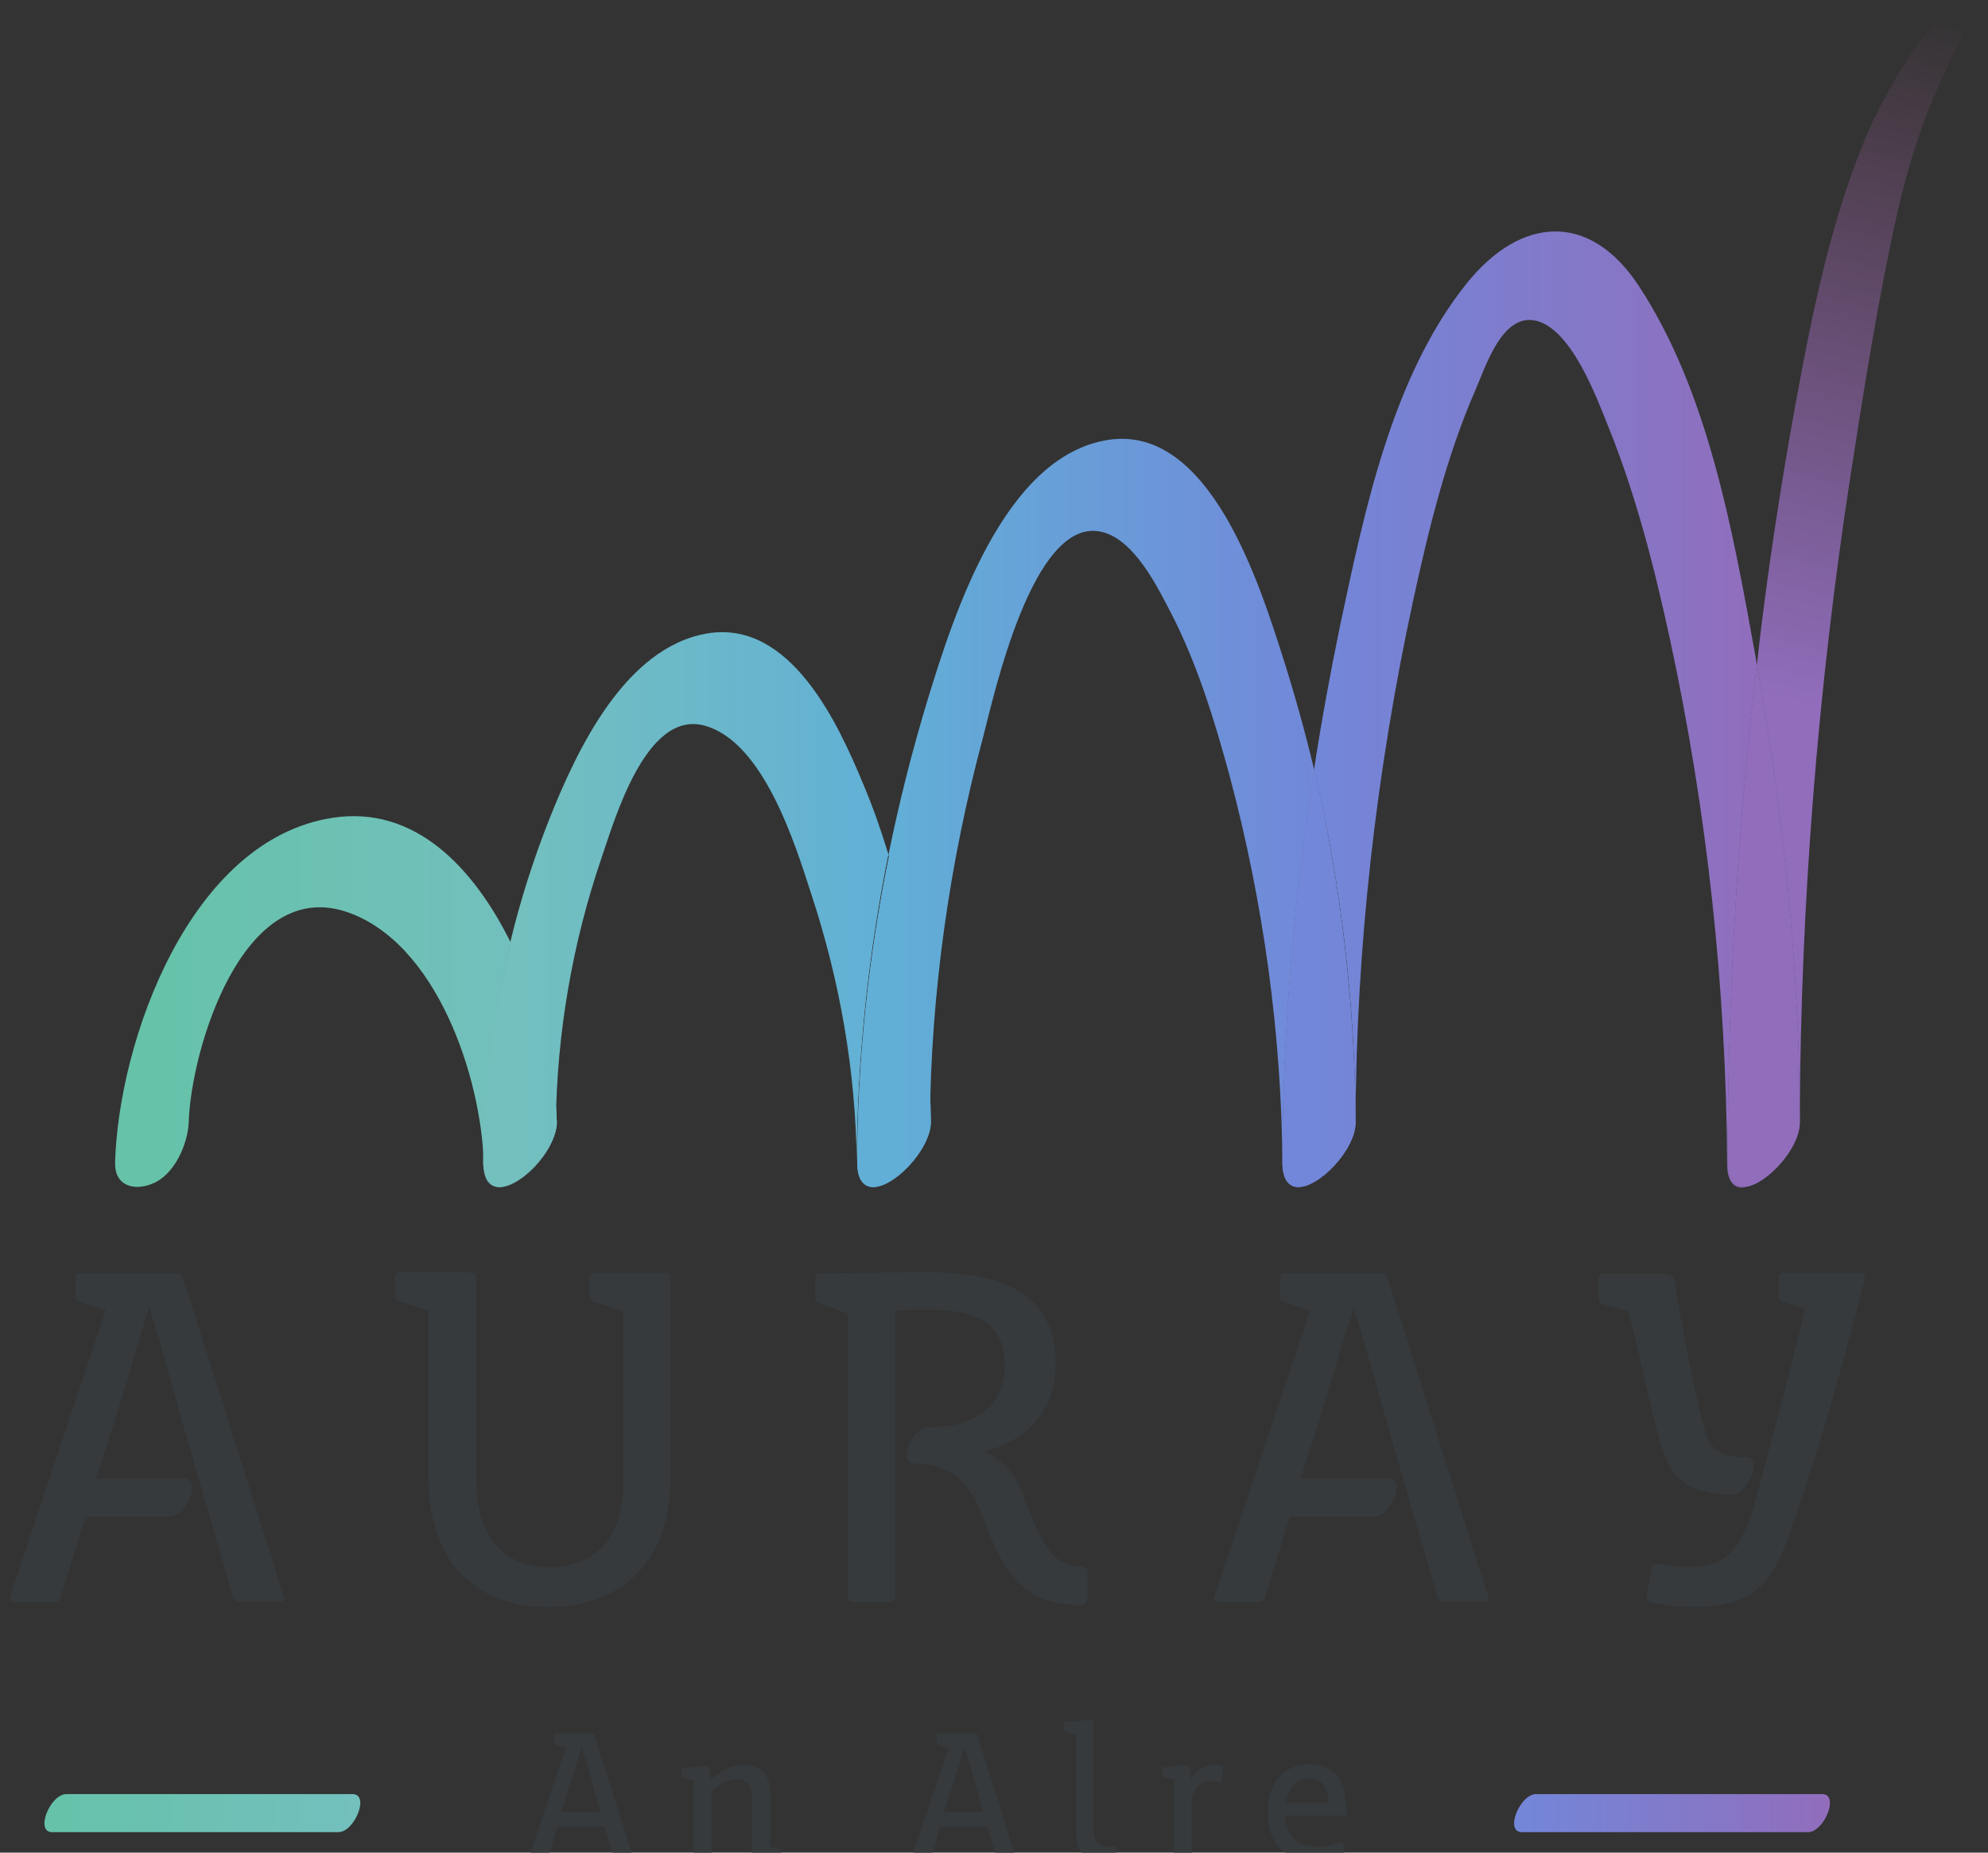 <?xml version="1.0" encoding="utf-8"?>
<!-- Generator: Adobe Illustrator 22.0.1, SVG Export Plug-In . SVG Version: 6.00 Build 0)  -->
<svg version="1.1" id="Calque_1" xmlns="http://www.w3.org/2000/svg" xmlns:xlink="http://www.w3.org/1999/xlink" x="0px" y="0px"
	 viewBox="0 0 407.7 379.9" style="enable-background:new 0 0 407.7 379.9;" xml:space="preserve">
<rect x="0" y="0" width="407.7" height="379.9" fill="#333333" stroke="none"/>
<style type="text/css">
	.st0{fill:#363A3D;}
	.st1{fill:url(#SVGID_1_);}
	.st2{fill:url(#SVGID_2_);}
	.st3{fill:url(#SVGID_3_);}
	.st4{fill:url(#SVGID_4_);}
	.st5{fill:url(#SVGID_5_);}
	.st6{fill:url(#SVGID_6_);}
	.st7{fill:url(#SVGID_7_);}
	.st8{fill:url(#SVGID_8_);}
	.st9{fill:url(#SVGID_9_);}
	.st10{fill:url(#SVGID_10_);}
	.st11{fill:url(#SVGID_11_);}
	.st12{fill:url(#SVGID_12_);}
	.st13{fill:url(#SVGID_13_);}
	.st14{fill:url(#SVGID_14_);}
	.st15{fill:url(#SVGID_15_);}
	.st16{fill:url(#SVGID_16_);}
	.st17{fill:url(#SVGID_17_);}
	.st18{fill:url(#SVGID_18_);}
	.st19{fill:url(#SVGID_19_);}
	.st20{fill:url(#SVGID_20_);}
	.st21{fill:url(#SVGID_21_);}
	.st22{fill:url(#SVGID_22_);}
	.st23{fill:url(#SVGID_23_);}
</style>
<g>
	<path class="st0" d="M221.5,321.2c-4.9-0.2-7.3-2.7-11.7-14.7c-2-5.4-5.5-7.8-8-8.8c0.8-0.3,2.3-0.7,3.5-1.2
		c7.5-3.1,11.2-9.3,11.2-16.8c0-12.7-8.2-18.8-26.1-18.8c-7.4,0-15.9,0.2-21.2,0.2h-0.9c-0.7,0-1.1,0.4-1.1,1v4
		c0,0.6,0.3,0.8,0.9,1.1l5.8,2.2V327c0,1,0.2,1.5,1.3,1.5h7.1c1.1,0,1.3-0.5,1.3-1.4v-58.4c2.6-0.1,5.2-0.1,7.7-0.1
		c7.7,0,14.8,2,14.8,11.5c0,7.6-5.6,12.5-15.1,12.6h-0.7c-3.2,0-6.3,7.4-2.8,7.4h1.1c7.7,0.5,11,5.3,13.6,12.6
		c3.1,8.5,7.4,16.4,18.8,16.4c1.9,0,2-0.8,2-1.9v-4.3C223.1,321.7,222.8,321.3,221.5,321.2z M136.3,261H122c-0.7,0-1.1,0.4-1.1,1
		v3.9c0,0.5,0.3,0.9,1,1.1l5.9,1.8v35.6c0,11.2-6,17-15.2,17c-9.3,0-14.9-6.5-14.9-17.6v-41.2c0-1.1-0.4-1.7-1.6-1.7h-14
		c-0.7,0-1.1,0.4-1.1,1v3.9c0,0.5,0.3,0.9,1,1.1l5.9,1.8v34.4c0,17,9.4,26.4,24.6,26.4c15.3,0,25-9.7,25-26.3v-40.9
		C137.7,261.6,137.4,261,136.3,261z M37.5,261.9c-0.2-0.5-0.4-0.8-1.1-0.8H16.6c-0.7,0-1.1,0.4-1.1,1v3.6c0,0.5,0.1,1.1,1.1,1.4
		l5.1,1.6c-6.6,19.6-13.1,39.1-19.6,58.6C2,327.7,2,327.9,2,327.9c0,0.5,0.4,0.6,0.8,0.6h8.5c0.5,0,1-0.4,1.1-0.9l5.1-16.6h15.4l0,0
		h2c3.3,0,6.5-7.8,2.9-7.8H19.7c6.6-20.1,8.2-26.9,10.9-35.1c3.1,9.8,5.6,19.5,8.4,29.1l8.8,30.3c0.2,0.5,0.6,0.9,1.2,0.9h8.5
		c0.4,0,0.8-0.2,0.8-0.6c0-0.1-0.1-0.3-0.1-0.4L37.5,261.9z M284.5,261.9c-0.2-0.5-0.4-0.8-1.1-0.8h-19.8c-0.7,0-1.1,0.4-1.1,1v3.6
		c0,0.5,0.1,1.1,1.1,1.4l5.1,1.6c-6.6,19.6-13.1,39.1-19.6,58.6c-0.1,0.4-0.1,0.6-0.1,0.6c0,0.5,0.4,0.6,0.8,0.6h8.5
		c0.5,0,1-0.4,1.1-0.9l5.1-16.6h15.4l0,0h2c3.3,0,6.5-7.8,2.9-7.8h-18.1c6.6-20.1,8.2-26.9,10.9-35.1c3.1,9.8,5.6,19.5,8.4,29.1
		l8.8,30.3c0.2,0.5,0.6,0.9,1.2,0.9h8.5c0.4,0,0.8-0.2,0.8-0.6c0-0.1-0.1-0.3-0.1-0.4L284.5,261.9z M352,306.3L352,306.3
		c0.1,0,0.2,0,0.3,0c0.5,0.1,1,0.1,1.5,0.1s1,0.1,1.3,0.1c3.2,0,6.4-7.3,3.2-7.7c-0.1,0-0.2,0-0.2,0s0,0-0.1,0h-1
		c-2.9-0.1-5.8-0.9-7-4.3c-2-5.4-6-27.9-6.6-31.9c-0.2-1.1-1.1-1.4-1.5-1.4h-13c-0.7,0-1.1,0.4-1.1,1v3.9c0,0.4,0.1,1.1,0.8,1.3
		l5.4,1.5c3,11.7,5.4,24.9,7.7,30.4C343.6,303.3,346.4,305.6,352,306.3z M380.7,261L380.7,261C380.6,261,380.6,261,380.7,261h-14.8
		c-0.7,0-1.1,0.4-1.1,1v3.9c0,0.5,0.3,0.9,1,1.1l4.4,1.4c-4,16.6-10.5,40.5-10.5,40.5c-2.7,8.6-5.4,12.4-13.4,12.4
		c-3.2,0-6.2-0.6-6.5-0.6c-0.6,0-0.9,0.3-1,0.8l-1.1,5.8c0,0.7,0.3,0.9,0.6,1.1c1.6,0.6,5.6,1.1,9.1,1.1c10.4,0,15.4-3.6,18.7-12.6
		c6-16.1,11.9-37.1,15.9-53c0.2-0.6,0.3-1.3,0.4-1.8C382.6,261.1,381.9,261,380.7,261z"/>
	<g>
		<path class="st0" d="M114,357.8c-0.4-0.1-0.4-0.3-0.4-0.5v-1.4c0-0.2,0.1-0.4,0.4-0.4h7.5c0.3,0,0.4,0.1,0.4,0.3l7.9,25
			c0,0.1,0,0.1,0,0.2c0,0.2-0.2,0.2-0.3,0.2h-3.2c-0.2,0-0.4-0.2-0.4-0.3l-1.9-6.3h-9.7l-1.9,6.3c-0.1,0.2-0.2,0.3-0.4,0.3h-3.2
			c-0.1,0-0.3-0.1-0.3-0.2c0,0,0-0.1,0-0.2c2.5-7.4,5-14.9,7.5-22.3L114,357.8z M122.5,369.3c-1-3.7-2-7.4-3.2-11.1
			c-1,3.1-1.7,5.7-4.2,13.4h8L122.5,369.3z"/>
		<path class="st0" d="M159.9,379.2c0.2,0.1,0.3,0.2,0.3,0.4v1.1c0,0.3-0.1,0.4-0.4,0.4c-1.7,0.1-3.5,0.2-5.2,0.3
			c-0.3,0-0.4-0.3-0.4-0.4v-12.6c0-2.4-1.1-3.6-3.1-3.6c-1.9,0-3.9,1.2-5.2,2.7v13.3c0,0.2-0.1,0.4-0.4,0.4h-2.8
			c-0.3,0-0.4-0.2-0.4-0.4v-15.7l-2.1-0.5c-0.3-0.1-0.4-0.3-0.4-0.4v-1.3c0-0.3,0.2-0.4,0.4-0.4l4.8-0.4c0.3,0,0.4,0.2,0.5,0.5
			l0.3,2.3c2.2-1.9,4.3-3,6.8-3c3.3,0,5.3,2,5.3,5.4v11.4L159.9,379.2z"/>
		<path class="st0" d="M192.5,357.8c-0.4-0.1-0.4-0.3-0.4-0.5v-1.4c0-0.2,0.1-0.4,0.4-0.4h7.5c0.3,0,0.4,0.1,0.4,0.3l7.9,25
			c0,0.1,0,0.1,0,0.2c0,0.2-0.2,0.2-0.3,0.2h-3.2c-0.2,0-0.4-0.2-0.4-0.3l-1.9-6.3h-9.7l-1.9,6.3c-0.1,0.2-0.2,0.3-0.4,0.3h-3.2
			c-0.1,0-0.3-0.1-0.3-0.2c0,0,0-0.1,0-0.2c2.5-7.4,5-14.9,7.5-22.3L192.5,357.8z M201,369.3c-1-3.7-2-7.4-3.2-11.1
			c-1,3.1-1.7,5.7-4.2,13.4h8L201,369.3z"/>
		<path class="st0" d="M224.3,375.4c0,2.5,1.4,3.3,3.2,3.3c0.2,0,0.7,0,1-0.1c0.1,0,0.2,0.1,0.3,0.3l0.2,2.2c0,0.2-0.1,0.3-0.3,0.4
			c-0.9,0.2-1.7,0.2-2.8,0.2c-3.9,0-5.2-2.4-5.2-6.3v-19.7l-2.1-0.5c-0.3-0.1-0.4-0.3-0.4-0.4v-1.3c0-0.2,0.2-0.4,0.4-0.4l5.2-0.4
			c0.3,0,0.5,0.2,0.5,0.5L224.3,375.4L224.3,375.4z"/>
		<path class="st0" d="M250.9,362.4l-0.4,2.9c0,0.2-0.1,0.2-0.2,0.2c-0.4,0-1.4-0.3-2.1-0.3c-2.1,0-3.2,1.8-3.8,3.5v12
			c0,0.2-0.1,0.4-0.4,0.4h-2.8c-0.3,0-0.4-0.2-0.4-0.4V365l-2.2-0.5c-0.2-0.1-0.3-0.3-0.3-0.4v-1.3c0-0.3,0.2-0.4,0.4-0.4l4.8-0.4
			c0.3,0,0.4,0.2,0.4,0.5l0.4,2.5c0.9-1.9,2.6-3.1,4.6-3.1c0.4,0,1.3,0.1,1.8,0.2C250.8,362.1,250.9,362.2,250.9,362.4z"/>
		<path class="st0" d="M268.5,361.8c5.2,0,7.6,3,7.6,9.9c0,0.3-0.1,0.6-0.5,0.6h-12c0.2,4.5,2.5,6.4,6.5,6.4c1.5,0,3-0.3,4.6-0.9
			c0.1,0,0.2-0.1,0.3-0.1c0.2,0,0.3,0.1,0.4,0.4c0.1,0.6,0.2,1.3,0.3,1.9c0,0.2-0.1,0.3-0.3,0.4c-1.9,0.8-4,1.2-6,1.2
			c-5.9,0-9.4-3.7-9.4-10C260,366,263,361.8,268.5,361.8z M263.7,369.6h8.8c-0.2-3.2-1.4-4.9-4-4.9
			C265.7,364.7,264.1,366.8,263.7,369.6z"/>
	</g>
	<g>
		
			<linearGradient id="SVGID_1_" gradientUnits="userSpaceOnUse" x1="9.113" y1="55.515" x2="73.969" y2="55.515" gradientTransform="matrix(1 0 0 -1 0 427.354)">
			<stop  offset="0" style="stop-color:#66C2A9"/>
			<stop  offset="1" style="stop-color:#73C0BE"/>
		</linearGradient>
		<path class="st1" d="M10.7,375.7c11.7,0,44.4,0,58.7,0c3.3,0,6.5-7.8,2.9-7.8c-14.3,0-44.4,0-58.7,0
			C10.3,367.9,7.1,375.7,10.7,375.7L10.7,375.7z"/>
	</g>
	<g>
		
			<linearGradient id="SVGID_2_" gradientUnits="userSpaceOnUse" x1="310.513" y1="55.515" x2="375.369" y2="55.515" gradientTransform="matrix(1 0 0 -1 0 427.354)">
			<stop  offset="0" style="stop-color:#7287D9"/>
			<stop  offset="1" style="stop-color:#916DBC"/>
		</linearGradient>
		<path class="st2" d="M312.1,375.7c11.7,0,44.4,0,58.7,0c3.3,0,6.5-7.8,2.9-7.8c-14.3,0-44.4,0-58.7,0
			C311.7,367.9,308.5,375.7,312.1,375.7L312.1,375.7z"/>
	</g>
	<g>
		
			<linearGradient id="SVGID_3_" gradientUnits="userSpaceOnUse" x1="30.396" y1="190.494" x2="107.258" y2="190.494" gradientTransform="matrix(1 0 0 -1 0 427.354)">
			<stop  offset="0" style="stop-color:#7CB7A0"/>
			<stop  offset="1" style="stop-color:#73AFB6"/>
		</linearGradient>
		<path class="st3" d="M101.9,243.4c4.4,0.7,12.3-7.4,12.2-13.2C114,235.8,106.2,243.8,101.9,243.4z"/>
		
			<linearGradient id="SVGID_4_" gradientUnits="userSpaceOnUse" x1="30.396" y1="221.941" x2="107.258" y2="221.941" gradientTransform="matrix(1 0 0 -1 0 427.354)">
			<stop  offset="0" style="stop-color:#66C2A9"/>
			<stop  offset="1" style="stop-color:#73C0BE"/>
		</linearGradient>
		<path class="st4" d="M68.2,167.7c-29.3,4.5-43.9,45.8-44.6,70.7c-0.1,4.8,3.9,5.9,7.7,4.3c4.5-1.8,7.2-8.1,7.4-12.5
			c0.4-14.5,10.8-50.1,32.1-43.3c18.8,6.1,27.9,34.2,28.4,51.5c0.2-15,2-30.2,5.6-45C97.1,177.8,85,165.1,68.2,167.7z"/>
		
			<linearGradient id="SVGID_5_" gradientUnits="userSpaceOnUse" x1="105.869" y1="243.298" x2="183.966" y2="243.298" gradientTransform="matrix(1 0 0 -1 0 427.354)">
			<stop  offset="0" style="stop-color:#73C0BE"/>
			<stop  offset="1" style="stop-color:#61AFD7"/>
		</linearGradient>
		<path class="st5" d="M177,160.7c-5.1-12.3-14.9-33.7-32-30.8c-16.9,2.9-26.7,24-32.2,37.7c-3.3,8.3-6.1,17-8.2,25.8
			c6,12.5,9.2,26.9,9.4,36.8c0.2-18.3,3.4-36.8,9.3-54.1c2.7-7.8,9.1-30.6,21.2-27.3s18.6,24.4,21.8,34.3
			c5.9,17.8,9.2,36.5,9.4,55.3c0.1-21.1,2.3-42.4,6.5-63.2C180.7,170.3,179,165.4,177,160.7z"/>
		
			<linearGradient id="SVGID_6_" gradientUnits="userSpaceOnUse" x1="105.869" y1="190.499" x2="183.966" y2="190.499" gradientTransform="matrix(1 0 0 -1 0 427.354)">
			<stop  offset="0" style="stop-color:#73AFB6"/>
			<stop  offset="1" style="stop-color:#6AA5C7"/>
		</linearGradient>
		<path class="st6" d="M178.6,243.4c4.4,0.6,12.2-7.5,12.2-13.2C190.7,235.8,183,243.8,178.6,243.4z"/>
		
			<linearGradient id="SVGID_7_" gradientUnits="userSpaceOnUse" x1="105.869" y1="186.415" x2="183.966" y2="186.415" gradientTransform="matrix(1 0 0 -1 0 427.354)">
			<stop  offset="0" style="stop-color:#73AFB6"/>
			<stop  offset="1" style="stop-color:#6AA5C7"/>
		</linearGradient>
		<path class="st7" d="M99.1,238.4c0,3.4,1.1,4.8,2.9,5C100.3,243.1,99.1,241.7,99.1,238.4z"/>
		
			<linearGradient id="SVGID_8_" gradientUnits="userSpaceOnUse" x1="30.396" y1="208.908" x2="107.258" y2="208.908" gradientTransform="matrix(1 0 0 -1 0 427.354)">
			<stop  offset="0" style="stop-color:#66C2A9"/>
			<stop  offset="1" style="stop-color:#73C0BE"/>
		</linearGradient>
		<path class="st8" d="M99.1,238.4c0.1,3.2,1.2,4.7,2.9,5c4.3,0.4,12.1-7.6,12.2-13.2c-0.3-10-3.4-24.3-9.4-36.8
			C101.1,208.2,99.2,223.4,99.1,238.4z"/>
		
			<linearGradient id="SVGID_9_" gradientUnits="userSpaceOnUse" x1="105.869" y1="208.908" x2="183.966" y2="208.908" gradientTransform="matrix(1 0 0 -1 0 427.354)">
			<stop  offset="0" style="stop-color:#73C0BE"/>
			<stop  offset="1" style="stop-color:#61AFD7"/>
		</linearGradient>
		<path class="st9" d="M99.1,238.4c0.1,3.2,1.2,4.7,2.9,5c4.3,0.4,12.1-7.6,12.2-13.2c-0.3-10-3.4-24.3-9.4-36.8
			C101.1,208.2,99.2,223.4,99.1,238.4z"/>
		
			<linearGradient id="SVGID_10_" gradientUnits="userSpaceOnUse" x1="182.577" y1="186.415" x2="271.169" y2="186.415" gradientTransform="matrix(1 0 0 -1 0 427.354)">
			<stop  offset="0" style="stop-color:#6AA5C7"/>
			<stop  offset="1" style="stop-color:#7D90BE"/>
		</linearGradient>
		<path class="st10" d="M175.8,238.4c0,3.4,1.2,4.8,2.9,5C177,243.2,175.8,241.7,175.8,238.4z"/>
		
			<linearGradient id="SVGID_11_" gradientUnits="userSpaceOnUse" x1="182.577" y1="190.504" x2="271.169" y2="190.504" gradientTransform="matrix(1 0 0 -1 0 427.354)">
			<stop  offset="0" style="stop-color:#6AA5C7"/>
			<stop  offset="1" style="stop-color:#7D90BE"/>
		</linearGradient>
		<path class="st11" d="M265.8,243.4c4.4,0.5,12.2-7.5,12.1-13.2C278,235.8,270.2,243.8,265.8,243.4z"/>
		
			<linearGradient id="SVGID_12_" gradientUnits="userSpaceOnUse" x1="182.577" y1="263.022" x2="271.169" y2="263.022" gradientTransform="matrix(1 0 0 -1 0 427.354)">
			<stop  offset="0" style="stop-color:#61AFD7"/>
			<stop  offset="1" style="stop-color:#7287D9"/>
		</linearGradient>
		<path class="st12" d="M263.1,134.8c-4.6-14.3-14.8-47.8-35.8-44.6c-21.5,3.3-31.8,36.2-37,53.1c-3.2,10.5-5.9,21.2-8.1,32
			c5.5,17.8,8.3,36.7,8.5,55c0.2-26.6,4-53.4,10.9-79.1c2.2-8.4,10.1-44.9,24-42.2c6.9,1.3,11.8,11.4,14.6,16.8
			c5.4,10.5,8.9,22,12,33.4c6.9,25.9,10.6,52.7,10.8,79.4c0.1-26.9,2.3-54.1,6.5-80.8C267.6,149.9,265.5,142.3,263.1,134.8z"/>
		
			<linearGradient id="SVGID_13_" gradientUnits="userSpaceOnUse" x1="105.869" y1="218.008" x2="183.966" y2="218.008" gradientTransform="matrix(1 0 0 -1 0 427.354)">
			<stop  offset="0" style="stop-color:#73C0BE"/>
			<stop  offset="1" style="stop-color:#61AFD7"/>
		</linearGradient>
		<path class="st13" d="M175.8,238.4c0,3.3,1.2,4.8,2.9,5c4.3,0.4,12.1-7.6,12.2-13.2c-0.2-18.4-3-37.2-8.5-55
			C178.1,196.1,175.9,217.3,175.8,238.4z"/>
		
			<linearGradient id="SVGID_14_" gradientUnits="userSpaceOnUse" x1="182.577" y1="218.008" x2="271.169" y2="218.008" gradientTransform="matrix(1 0 0 -1 0 427.354)">
			<stop  offset="0" style="stop-color:#61AFD7"/>
			<stop  offset="1" style="stop-color:#7287D9"/>
		</linearGradient>
		<path class="st14" d="M175.8,238.4c0,3.3,1.2,4.8,2.9,5c4.3,0.4,12.1-7.6,12.2-13.2c-0.2-18.4-3-37.2-8.5-55
			C178.1,196.1,175.9,217.3,175.8,238.4z"/>
		
			<linearGradient id="SVGID_15_" gradientUnits="userSpaceOnUse" x1="269.78" y1="281.781" x2="362.288" y2="281.781" gradientTransform="matrix(1 0 0 -1 0 427.354)">
			<stop  offset="0" style="stop-color:#7287D9"/>
			<stop  offset="1" style="stop-color:#916DBC"/>
		</linearGradient>
		<path class="st15" d="M354.3,238.4c0.1-34,2-68.2,6-102.1c-0.2-1-0.3-2-0.5-2.9c-4.5-24.8-9.6-53.4-23.8-74.9
			c-10-15.1-24.1-14.2-35.2-0.4c-15.4,19.2-21,46.9-26,70.3c-2,9.7-3.8,19.5-5.3,29.3c5.6,23.8,8.4,48.4,8.5,72.6
			c0.1-35.9,4.2-72,11.8-107.1c3.2-14.7,6.8-29.6,12.9-43.5c2-4.6,5.3-15.2,12-14c7.5,1.4,12.8,16,15.1,21.7
			c5.7,14.1,9.5,29,12.7,43.8c7.6,35.2,11.5,71.4,11.7,107.4c0,3.8,1.5,5.1,3.5,5C355.7,243.5,354.3,242.1,354.3,238.4z"/>
		
			<linearGradient id="SVGID_16_" gradientUnits="userSpaceOnUse" x1="269.78" y1="193.065" x2="362.288" y2="193.065" gradientTransform="matrix(1 0 0 -1 0 427.354)">
			<stop  offset="0" style="stop-color:#7D90BE"/>
			<stop  offset="1" style="stop-color:#8872AD"/>
		</linearGradient>
		<path class="st16" d="M364.1,239.7c2.8-2.7,5-6.4,5-9.5c0-0.5,0-0.9,0-1.4c0,0.5,0,0.9,0,1.4C369.1,233.3,366.8,237,364.1,239.7z"
			/>
		
			<linearGradient id="SVGID_17_" gradientUnits="userSpaceOnUse" x1="269.78" y1="186.415" x2="362.288" y2="186.415" gradientTransform="matrix(1 0 0 -1 0 427.354)">
			<stop  offset="0" style="stop-color:#7D90BE"/>
			<stop  offset="1" style="stop-color:#8872AD"/>
		</linearGradient>
		<path class="st17" d="M263,238.4c0,3.4,1.2,4.8,2.9,5C264.2,243.2,263,241.8,263,238.4z"/>
		
			<linearGradient id="SVGID_18_" gradientUnits="userSpaceOnUse" x1="182.577" y1="226.808" x2="271.169" y2="226.808" gradientTransform="matrix(1 0 0 -1 0 427.354)">
			<stop  offset="0" style="stop-color:#61AFD7"/>
			<stop  offset="1" style="stop-color:#7287D9"/>
		</linearGradient>
		<path class="st18" d="M263,238.4c0,3.3,1.2,4.8,2.9,5c4.4,0.4,12.1-7.6,12.1-13.2c-0.2-24.1-3-48.8-8.5-72.6
			C265.3,184.4,263.1,211.5,263,238.4z"/>
		
			<linearGradient id="SVGID_19_" gradientUnits="userSpaceOnUse" x1="269.78" y1="226.808" x2="362.288" y2="226.808" gradientTransform="matrix(1 0 0 -1 0 427.354)">
			<stop  offset="0" style="stop-color:#7287D9"/>
			<stop  offset="1" style="stop-color:#916DBC"/>
		</linearGradient>
		<path class="st19" d="M263,238.4c0,3.3,1.2,4.8,2.9,5c4.4,0.4,12.1-7.6,12.1-13.2c-0.2-24.1-3-48.8-8.5-72.6
			C265.3,184.4,263.1,211.5,263,238.4z"/>
		
			<linearGradient id="SVGID_20_" gradientUnits="userSpaceOnUse" x1="385.251" y1="279.024" x2="421.751" y2="418.524" gradientTransform="matrix(1 0 0 -1 0 427.354)">
			<stop  offset="0" style="stop-color:#8872AD"/>
			<stop  offset="1" style="stop-color:#FFFFFF"/>
		</linearGradient>
		<path class="st20" d="M364.1,239.7c-2.1,2.1-4.6,3.6-6.5,3.7C359.5,243.4,362,241.8,364.1,239.7z"/>
		
			<linearGradient id="SVGID_21_" gradientUnits="userSpaceOnUse" x1="370.851" y1="282.792" x2="407.351" y2="422.292" gradientTransform="matrix(1 0 0 -1 0 427.354)">
			<stop  offset="0" style="stop-color:#916DBC"/>
			<stop  offset="0.308" style="stop-color:#956CBA;stop-opacity:0.692"/>
			<stop  offset="0.595" style="stop-color:#A06AB6;stop-opacity:0.405"/>
			<stop  offset="0.873" style="stop-color:#B366AE;stop-opacity:0.127"/>
			<stop  offset="1" style="stop-color:#BE64A9;stop-opacity:0"/>
		</linearGradient>
		<path class="st21" d="M403.8,0.5c-4.5-2.7-16.1,16-20.4,25.9C375.6,44.2,371.7,64,368.2,83c-3.2,17.6-5.9,35.4-7.9,53.3
			c5.4,30.5,8.6,61.5,8.8,92.5c0.2-43.7,3.7-87.5,10.3-130.6c2.8-18.1,5.8-37.2,9.8-55C396.4,11.9,407.7,2.9,403.8,0.5z"/>
		
			<linearGradient id="SVGID_22_" gradientUnits="userSpaceOnUse" x1="269.78" y1="237.462" x2="362.288" y2="237.462" gradientTransform="matrix(1 0 0 -1 0 427.354)">
			<stop  offset="0" style="stop-color:#7287D9"/>
			<stop  offset="1" style="stop-color:#916DBC"/>
		</linearGradient>
		<path class="st22" d="M354.3,238.4c0,3.7,1.4,5.1,3.3,5s4.4-1.6,6.5-3.7c2.7-2.7,5-6.5,5-9.5c0-0.5,0-0.9,0-1.4
			c-0.2-31-3.4-62-8.8-92.5C356.3,170.2,354.4,204.5,354.3,238.4z"/>
		
			<linearGradient id="SVGID_23_" gradientUnits="userSpaceOnUse" x1="374.686" y1="281.788" x2="411.186" y2="421.288" gradientTransform="matrix(1 0 0 -1 0 427.354)">
			<stop  offset="0" style="stop-color:#916DBC"/>
			<stop  offset="0.308" style="stop-color:#956CBA;stop-opacity:0.692"/>
			<stop  offset="0.595" style="stop-color:#A06AB6;stop-opacity:0.405"/>
			<stop  offset="0.873" style="stop-color:#B366AE;stop-opacity:0.127"/>
			<stop  offset="1" style="stop-color:#BE64A9;stop-opacity:0"/>
		</linearGradient>
		<path class="st23" d="M354.3,238.4c0,3.7,1.4,5.1,3.3,5s4.4-1.6,6.5-3.7c2.7-2.7,5-6.5,5-9.5c0-0.5,0-0.9,0-1.4
			c-0.2-31-3.4-62-8.8-92.5C356.3,170.2,354.4,204.5,354.3,238.4z"/>
	</g>
</g>
</svg>
